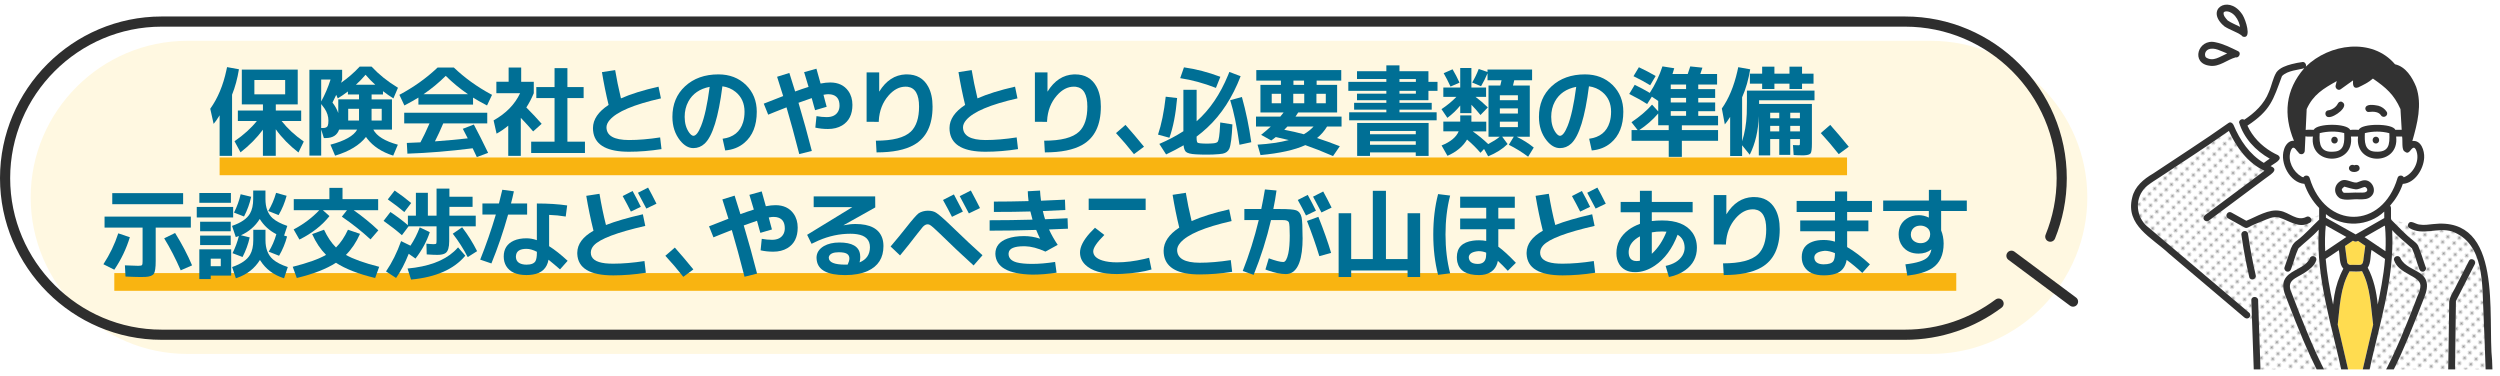 <?xml version="1.0" encoding="UTF-8"?>
<svg xmlns="http://www.w3.org/2000/svg" xmlns:xlink="http://www.w3.org/1999/xlink" id="_レイヤー_2" viewBox="0 0 846 127.07">
  <defs>
    <style>.cls-1{fill:none;}.cls-2{fill:#323232;}.cls-3{fill:url(#_新規パターン_3);}.cls-4{fill:url(#_新規パターン_3-2);}.cls-5{fill:#006f95;}.cls-6{fill:#fff;}.cls-7{fill:#2e2e2e;}.cls-8{fill:#959595;}.cls-9{fill:#fff8e1;}.cls-10{clip-path:url(#clippath);}.cls-11{fill:#f9b411;}.cls-12{fill:#ffdc50;}</style>
    <clipPath id="clippath">
      <rect class="cls-1" x="721" width="125" height="125"></rect>
    </clipPath>
    <pattern id="_新規パターン_3" x="0" y="0" width="4.98" height="5.18" patternTransform="translate(-1824.03 -7481.31) rotate(-45) scale(.5)" patternUnits="userSpaceOnUse" viewBox="0 0 4.98 5.18">
      <rect class="cls-1" x="0" width="4.98" height="5.18"></rect>
      <rect class="cls-6" x="0" y="0" width="4.98" height="5.18"></rect>
      <circle class="cls-8" cx="2.49" cy="2.59" r="1.06"></circle>
    </pattern>
    <pattern id="_新規パターン_3-2" patternTransform="translate(-1823.54 -7482.75) rotate(-45) scale(.5)" xlink:href="#_新規パターン_3"></pattern>
  </defs>
  <g id="ph">
    <path class="cls-9" d="M653.37,119.77H63.36c-29.14,0-52.98-23.84-52.98-52.98h0c0-29.14,23.84-52.98,52.98-52.98h590.01c29.14,0,52.98,23.84,52.98,52.98h0c0,6.99-1.37,13.69-3.86,19.81-1.48,3.65-3.36,7.1-5.58,10.29-3.28,4.73-7.32,8.9-11.92,12.35-8.84,6.61-19.79,10.53-31.61,10.53Z"></path>
    <path class="cls-7" d="M675.29,101.36c-8.56,6.4-19.14,10.19-30.58,10.19H54.7c-14.1,0-26.91-5.76-36.2-15.06-9.3-9.3-15.06-22.11-15.06-36.2h0c0-14.1,5.76-26.91,15.06-36.21,9.3-9.3,22.11-15.06,36.2-15.06h590.01c14.1,0,26.9,5.76,36.2,15.06,9.3,9.3,15.06,22.11,15.06,36.2h0c0,6.77-1.33,13.24-3.74,19.16-.36.88.06,1.88.94,2.24.88.36,1.88-.07,2.24-.94,2.57-6.33,3.99-13.24,3.99-20.46h0c0-30.1-24.6-54.7-54.7-54.7H54.7C24.6,5.59,0,30.19,0,60.29h0c0,30.1,24.6,54.7,54.7,54.7h590.01c12.2,0,23.52-4.05,32.64-10.88.76-.57.92-1.65.35-2.4-.57-.76-1.65-.92-2.4-.35h0Z"></path>
    <path class="cls-7" d="M679.65,87.92l20.84,15.52c.76.57,1.84.41,2.4-.35.57-.76.41-1.84-.35-2.4l-20.84-15.52c-.76-.57-1.84-.41-2.4.35-.57.76-.41,1.84.35,2.4"></path>
    <rect class="cls-1" width="846" height="125"></rect>
    <g class="cls-10">
      <path class="cls-6" d="M807.08,87.63c-1.56-.96-3.04-2.05-4.57-3.05-.44,1.97-.13,4.27-1.28,6,2.04,3.85,2.95,8.14,3.38,12.45,1.09-5.09,2.05-10.21,2.47-15.4Z"></path>
      <path class="cls-12" d="M798.65,89.63c.57-.08.94-.43,1.04-1.13.24-1.78.48-3.55.72-5.33l-2.46-1.66c-.51.34-1.17.34-1.71-.06-.89.6-1.78,1.2-2.68,1.8.26,1.86.42,3.74.74,5.59.43,1.37,3.16.58,4.35.78Z"></path>
      <path class="cls-6" d="M792.5,64.35c.02.07.02.08.02.07.1.26.28.54.49.74.06,0,.31.09.26.08,1.56.09,3.38-.14,4.99-.06.82-.07,1.73.18,2.46-.28.8-.49.15-1.6-.56-1.63-1.05.22-1.96.9-3.08.79-1.24-.16-2.54-.55-3.72-.9-.04.03-.1.06-.06.03-.24.26-.82.54-.83.96,0-.03.03.17.04.2Z"></path>
      <path class="cls-6" d="M817.78,51.26c-1.31-3.69-2.09,1.82-3.99.03-1.2-.45-.65-3.86-.92-5.08h-2.01c1.21,10.02-14.16,9.96-12.89,0-.8,0-1.61.02-2.41,0,1.27,9.94-14.09,10.03-12.88,0-.83-.05-1.71.11-2.52-.08-.08,1.64-.15,3.28-.23,4.92-.02.5-.34.97-.84,1.1-.51.14-1.22-.13-1.36-.69-.58-.32-.93-1.5-1.7-1.48-.5.07-.78.87-.91,1.28-1.03,3.25.88,6.85,3.72,8.51-.04-.02.26.13.25.13.11.03.39.1.31.09.02,0,.05,0,.07,0,.45-.84,1.86-.77,2.11.24.84,3.35,2.7,6.43,5.16,8.86,8.95,9.32,21.88,2.3,24.59-8.86.25-1.01,1.67-1.07,2.11-.23,3.24-1.24,5.41-5.37,4.34-8.74ZM795.04,56.34c.35-.64,1.09-.63,1.69-.41.88-.48,2.03.28,1.74,1.29-.53,1.7-4.39,1.12-3.43-.88ZM802.4,66.45c-1.11,1.05-2.52.99-3.95,1.01-2.16-.21-4.53.56-6.56-.31-2.43-1.59-2.14-4.78.45-6.04,1.63-.72,3.49.73,5.09.67.01,0,.24-.05.24-.05.78-.23,1.49-.66,2.32-.73,2.76-.24,4.56,3.55,2.42,5.45Z"></path>
      <path class="cls-6" d="M791.97,88.64c-.17-1.32-.34-2.65-.5-3.97-1.49.97-2.92,2.03-4.44,2.96.43,5.2,1.38,10.33,2.49,15.42.43-4.22,1.43-8.39,3.48-12.13-.6-.6-.91-1.4-1.02-2.28Z"></path>
      <path class="cls-12" d="M752.64,4.05s-.04.03-.07.05c0,0,0,0,0,0,.03-.01.05-.03.07-.05Z"></path>
      <path class="cls-6" d="M787.05,76.28c-.28,2.91-.33,5.83-.19,8.74,2.39-1.61,4.78-3.22,7.17-4.83-2.32-1.3-4.65-2.61-6.97-3.91Z"></path>
      <path class="cls-6" d="M787.97,74.18c3.06,1.72,6.12,3.43,9.18,5.15,3.22-1.84,6.45-3.69,9.67-5.53v-2.21c-5.33,5.07-14.01,5.5-19.75.87v1.22c.3.17.6.33.89.5Z"></path>
      <path class="cls-12" d="M813.28,60.02s0,0,0,0c0,0,0,0,0,0Z"></path>
      <path class="cls-6" d="M757.58,7.52c-.03-.09-.23-.5-.06-.16-.87-2.05-2.29-3.32-3.87-3.53.22.05.24.05.19.05-.28-.05-.62-.07-.88.03-1.34.51.24,2.31.82,2.95,1.31.91,2.84,1.47,4.25,2.19-.12-.52-.26-1.04-.45-1.54Z"></path>
      <path class="cls-12" d="M793.32,63.16c-.06,0-.08.03,0,0h0Z"></path>
      <path class="cls-6" d="M807.1,76.6c-.06-.07-.11-.15-.15-.23-2.26,1.29-4.52,2.59-6.78,3.88,2.36,1.59,4.72,3.18,7.09,4.78.13-2.81.1-5.62-.15-8.42Z"></path>
      <path class="cls-6" d="M786.56,44.74c-.52.09-1.06.2-1.57.32-.28,3.85.29,6.71,4.87,6.26,3.64-.17,3.52-3.52,3.42-6.28-2.11-.59-4.54-.61-6.72-.3ZM790,48.56c-1.47,0-1.47-2.29,0-2.29s1.47,2.29,0,2.29Z"></path>
      <path class="cls-6" d="M812.33,36.92c-2.22-5.02-4.96-7.3-9.33-10.33-1.45,1.31-3.25,2.16-5,3-1.81.6-1.79-1.1-1.72-2.39-1.4,1.01-2.81,2.01-4.21,3.02-.84.6-1.93-.4-1.68-1.29.14-.49.25-.99.37-1.49-4.52,2.56-7.94,4.53-10.17,9.49-.11,2.35-.22,4.7-.33,7.05.89-.13,1.82-.02,2.72-.05,1.12-2.23,11.3-2.29,12.34.06.96-.15,1.96-.02,2.93-.06.8-2.23,11.49-2.23,12.31,0h2.18c-.14-2.33-.27-4.67-.41-7ZM793.26,35.82c-.86,2.09-3.01,3.53-5.22,3.78-1.39.04-1.54-2.15-.14-2.27-.02,0-.04,0-.05,0,.81-.1,1.56-.48,2.21-.97-.07.06-.27.16-.02.01.23-.19.45-.4.65-.63.07-.08.25-.35.04-.04.11-.15.22-.31.3-.48.05-.09.17-.39.02-.02.44-1.44,2.59-.83,2.2.61ZM807.26,39.4c-1.92.87-1.05-2.21-5.7-1.51-1.48.02-1.5-2.28,0-2.29,1.08-.13,2.22-.12,3.28.17,1.37.35,4.15,2.2,2.43,3.62Z"></path>
      <path class="cls-12" d="M805.59,38.84c.04.05.11.12.02.03,0,0-.02-.02-.02-.03Z"></path>
      <path class="cls-6" d="M808.55,45.07c-2.69-.72-5.59-.7-8.29-.02-.11,2.78-.19,6.05,3.42,6.27,4.76.34,5.05-2.33,4.86-6.24ZM804,48.56c-1.47,0-1.47-2.29,0-2.29s1.47,2.29,0,2.29Z"></path>
      <path class="cls-12" d="M756.59,19.4c.22.01.11-.01,0,0h0Z"></path>
      <path class="cls-6" d="M746.39,19.33c-.13-.18.26.23.11.11,2.41,1.54,4.56-.21,7.16-1.35-1.97-.7-4.26-2.23-6.35-1.37-.95.44-1.47,1.58-.92,2.61Z"></path>
      <path class="cls-12" d="M752.74,3.99s-.05.02-.09.06c.03-.02.06-.04.09-.06Z"></path>
      <path class="cls-12" d="M752.55,4.12s-.01,0-.02.01c0,0,.01,0,.02-.01Z"></path>
      <path class="cls-12" d="M752.44,4.34s0,0,0,0c.01-.02.02-.03.03-.05,0,.02-.02.03-.03.05Z"></path>
      <path class="cls-12" d="M752.81,3.95s0,0-.01,0c.05-.02.1-.03.15-.05,0,0-.08,0-.14.04Z"></path>
      <path class="cls-12" d="M752.72,3.98s.05,0,.08-.03c-.03,0-.05.02-.08.03Z"></path>
      <path class="cls-12" d="M752.54,4.15s-.06.08-.07.14c.02-.05.06-.09.07-.14Z"></path>
      <path class="cls-12" d="M803.06,109.94c-.82-6.16-.83-12.51-3.76-18.14-1.38.21-2.84.1-4.23.06-3.15,5.5-3.27,11.92-4,18.04,1.32,5.72,2.65,11.44,3.98,17.16h4.02c1.32-5.71,2.64-11.42,3.99-17.12Z"></path>
      <path class="cls-3" d="M840.44,106.45c-.27-10.92-.23-29.54-15.58-28.5-3.16.4-6.55.93-9.46-.74-.53-.28-.65-.77-.52-1.21l-5.74-1.99c.05.12.09.26.1.39,2.43,2.36,4.71,4.95,7.43,7.03.62.5,1.24.99,1.63,1.7,1.05,2.4,1.71,4.97,2.62,7.43.39,1.44-1.77,2.04-2.2.61-.89-2.32-1.46-4.8-2.49-7.05-2.2-2.08-4.69-3.91-6.72-6.19.91,16.75-4.69,32.94-8.07,49.15h4.96c4.33-8.05,7.72-16.56,11.01-25.07.55-1.81,1.72-3.55,1.68-5.47-.23-3.25-7.42-3.81-8.91-8.45-.41-1.42,1.79-2.02,2.2-.61,2.11,4.22,9.82,4.18,8.96,10.16-3.38,10.06-7.52,19.96-12.32,29.44h19.44c.17-8.37.25-16.74.37-25.12.38-2.14,1.88-3.95,2.72-5.94,1.32-2.57,2.64-5.15,3.96-7.72.67-1.31,2.64-.15,1.97,1.15-2.12,4.14-4.25,8.28-6.37,12.43-.11,8.4-.23,16.8-.34,25.2h10.45c-.22-6.88-.47-13.75-.77-20.62Z"></path>
      <path class="cls-4" d="M785.95,96.81c-1.1-6.29-1.76-12.69-1.32-19.06-2.08,2.34-4.61,4.23-6.88,6.35-1.04,2.24-1.6,4.74-2.49,7.05-.2.59-.78.97-1.41.8-.57-.16-1-.82-.8-1.41.59-1.73,1.18-3.45,1.77-5.18.41-1.56,1.09-3.04,2.48-3.95,2.74-2.07,5-4.73,7.48-7.04v-1.55l-2.79,1.06c.28.49.24,1.15-.41,1.49-3.57,2.14-7.03-.75-10.37-1.76-1.99-.55-3.96.54-5.77,1.25-1.65.68-3.21,1.22-4.75,2.15.06-.05.11-.09.24-.19-.41.33-.9.45-1.39.18-1.87-1.04-3.74-2.08-5.62-3.11-.84-.46-.64-1.45-.05-1.9l-1.19-1.19c-1.78,1.33-3.56,2.66-5.34,3.99-.5.37-1.28.08-1.56-.41-.34-.58-.08-1.2.41-1.56,6.68-4.99,13.37-9.98,20.05-14.97-5.67-2.68-9.47-7.92-12.01-13.49-7.86,5.52-15.94,10.74-23.95,16.03-1.94,1.28-4.08,2.42-5.38,4.42-2.66,3.94-1.6,9.52,2.25,12.32,8.69,7.36,17.38,14.72,26.07,22.09,2.63,2.23,5.26,4.45,7.89,6.68.49.41.41,1.27-.05,1.66l1.02,1.24c-.08-2.4-.17-4.8-.25-7.19-.05-1.47,2.23-1.47,2.29,0,.3,8.49.6,16.99.9,25.48h19.95c-4.13-7.98-7.49-16.33-10.71-24.71-1.03-2.71-2.74-5.89-.68-8.55,2.1-2.68,6.47-3.13,8.01-6.34.41-1.41,2.62-.81,2.2.61-1.03,2.92-4.22,4.38-6.73,5.84-.8.42-1.45.82-1.88,1.64-1.01,2.21,1.17,5.24,1.77,7.47,3.22,8.14,6.38,16.35,10.61,24.04h5.11c-2.25-10.08-4.91-20.09-6.75-30.26ZM761.14,93.75c-1.08-4.68-1.95-9.4-2.63-14.15-.09-.61.14-1.23.8-1.41.54-.15,1.32.19,1.41.8.67,4.75,1.55,9.47,2.63,14.15.33,1.43-1.87,2.04-2.2.61Z"></path>
      <path class="cls-6" d="M757.75,41.81c-.05-.13-.06-.27-.05-.41l-1.87.9c2.18,5.17,5.43,10.02,10.26,12.85.62-.53,1.34-.95,2-1.43-4.75-2.61-8.43-6.77-10.34-11.91Z"></path>
      <path class="cls-6" d="M774.63,48.12c.57-.37,1.12-.48,1.65-.42-3.64-8.87-2.92-17.2,3.5-24.57-1.77.58-5.64.71-7.55,2.68-3.01,8.06-3.75,11.51-11.69,16.77,1.75,3.76,4.65,6.78,8.2,8.87,1.42-.2,2.72-.63,4.16-.76.31-1.03.85-1.99,1.73-2.56Z"></path>
      <path class="cls-2" d="M792.46,34.42c-.61-.18-1.21.21-1.41.8.25-.55-.21.41-.32.49.08-.13.1-.16.09-.14-.19.29-.51.58-.79.82,0,0,.01,0,.02-.01-.65.49-1.39.87-2.21.97.02,0,.04,0,.05,0-1.4.12-1.25,2.31.14,2.27,1.86.22,7.35-3.78,4.42-5.18Z"></path>
      <path class="cls-2" d="M790.02,36.39s0,0,.01-.01c-.23.13-.09.07-.01.01Z"></path>
      <path class="cls-2" d="M790,46.27c-1.47,0-1.47,2.29,0,2.29s1.47-2.29,0-2.29Z"></path>
      <path class="cls-2" d="M804.84,35.78c-1.2-.23-4.31-.85-4.42.97.03.56.51,1.22,1.14,1.14.84-.09,1.7-.15,2.53.06.64.15,1.25.48,1.61,1.04.78,1.27,2.71.14,1.97-1.15-.67-1.03-1.66-1.73-2.84-2.06ZM805.59,38.84s.02.02.02.03c.08.1.01.03-.02-.03Z"></path>
      <path class="cls-2" d="M804,46.27c-1.47,0-1.47,2.29,0,2.29s1.47-2.29,0-2.29Z"></path>
      <path class="cls-2" d="M843.34,122.13c-1.64-15.23,4-49.14-20.09-46.29-1.47.18-3.01.4-4.48.15-1.32-.04-3.25-1.92-3.9,0l3.15,1.09-3.15-1.09c-.13.44,0,.93.52,1.21,4.48,2.67,9.66-.41,14.36,1.13,11.2,4.06,10.14,18.3,10.68,28.11.3,6.87.55,13.75.77,20.62h2.31c-.06-1.65-.12-3.29-.18-4.94Z"></path>
      <path class="cls-2" d="M830.85,119.71c.08-5.95.16-11.9.24-17.85,2.12-4.14,4.25-8.28,6.37-12.43.67-1.31-1.3-2.47-1.97-1.15-1.32,2.57-2.64,5.15-3.96,7.72-.85,1.99-2.34,3.8-2.72,5.94-.12,8.37-.2,16.75-.37,25.12h2.32c.03-2.45.07-4.9.1-7.36Z"></path>
      <path class="cls-2" d="M815.58,112.68c1.29-3.08,2.52-6.19,3.72-9.3,1.39-3.62,3.81-8-.24-10.86-2.26-1.51-5.42-2.47-6.7-5.05-.41-1.41-2.62-.81-2.2.61,1.52,4.66,8.67,5.19,8.91,8.45.04,1.93-1.13,3.66-1.67,5.47-3.29,8.51-6.69,17.02-11.01,25.07h2.61c2.5-4.64,4.57-9.55,6.59-14.39Z"></path>
      <path class="cls-2" d="M820.91,90.55c-.91-2.46-1.58-5.03-2.62-7.43-.39-.7-1.01-1.2-1.63-1.7-2.72-2.08-5-4.67-7.43-7.03,0-.13-.04-.26-.1-.39l-.38-.13.38.13s0-.03-.02-.05v-3.59c0-.28-.12-.55-.3-.76,1.89-2.14,3.4-4.66,4.3-7.37,4.12-.27,7.03-5.02,7.23-8.85.15-2.37-1.04-6.08-4-5.66,1.67-5.84,3.37-12.34,1.3-18.29-1.32-3.25-3.53-6.87-7.17-7.68-7.75-9.14-22.27-6.98-30.19.81.31-.66-.27-1.66-1.06-1.58-1.25.16-2.5.4-3.72.72-1.82.49-3.98,1.18-5.15,2.76-1.24,2.02-1.6,4.52-2.57,6.68-1.56,4.03-4.78,7.07-8.34,9.39-.65-.5-1.68.03-1.75.85l.92-.44-.92.44c1.57,5.34,5.63,9.63,10.39,12.31-.66.49-1.38.9-2,1.43-4.83-2.84-8.08-7.68-10.26-12.85l-1.75.84,1.75-.84c-.26-.6-1.01-1.15-1.67-.67-8.37,5.94-17.05,11.45-25.58,17.16-3.18,1.84-6.21,4.37-7.04,8.11-2.36,9.42,6.66,13.52,12.44,18.94,8.47,7.17,16.92,14.36,25.4,21.52.46.46,1.2.64,1.72.17l-1.24-1.51,1.24,1.51c.46-.38.54-1.25.05-1.66-2.63-2.23-5.26-4.45-7.89-6.68-8.69-7.36-17.38-14.72-26.07-22.09-3.85-2.8-4.91-8.38-2.25-12.32,1.3-2,3.44-3.13,5.38-4.42,8.01-5.29,16.09-10.51,23.95-16.03,2.53,5.57,6.34,10.81,12.01,13.49-6.68,4.99-13.37,9.98-20.05,14.97-.49.37-.75.99-.41,1.56.28.49,1.07.78,1.56.41,1.78-1.33,3.56-2.66,5.34-3.99l-.33-.33.33.33c4.57-3.41,9.14-6.83,13.72-10.24,1.25-1.06,5.26-3.02,1.95-4.27.95-.85,4.46-2.25,2.5-3.72-.74-.34-1.45-.71-2.15-1.12-.44.06-.89.11-1.37.11.47,0,.92-.05,1.37-.11-3.55-2.09-6.46-5.11-8.2-8.87,7.93-5.25,8.69-8.72,11.69-16.77,1.91-1.97,5.78-2.1,7.55-2.68-6.41,7.36-7.14,15.73-3.5,24.57-1.66-.2-2.97,1.46-3.37,2.99.28-.03.57-.04.87-.04-.3,0-.59.02-.87.04-1.49,4.48,2.01,11.22,6.9,11.58,1,2.98,2.74,5.85,5,8.17v2.39l.98-.37-.98.37v1.55c-2.48,2.31-4.73,4.97-7.48,7.04-1.39.91-2.08,2.39-2.48,3.95-.59,1.73-1.18,3.45-1.77,5.18-.2.58.23,1.25.8,1.41.63.17,1.21-.21,1.41-.8.9-2.31,1.45-4.81,2.49-7.05,2.27-2.12,4.8-4.01,6.88-6.35-.95,16.8,4.65,33.06,8.06,49.32h2.35c-1.33-5.72-2.66-11.44-3.98-17.16.72-6.12.85-12.54,4-18.04,1.39.03,2.85.15,4.23-.06,2.94,5.63,2.94,11.98,3.76,18.14-1.35,5.71-2.67,11.41-3.99,17.12h2.35c3.38-16.21,8.98-32.4,8.07-49.15,2.03,2.28,4.52,4.11,6.72,6.19,1.03,2.25,1.6,4.73,2.49,7.05.2.58.78.97,1.41.8.57-.16,1-.82.8-1.41ZM813.28,60.02s0,0,0,0c0,0,0,0,0,0ZM780.51,38.43c.02-.5.05-1,.07-1.5,2.23-4.96,5.66-6.93,10.17-9.49-.12.5-.24,1-.37,1.49-.25.9.84,1.89,1.68,1.29,1.4-1.01,2.81-2.01,4.21-3.02-.07,1.29-.08,2.99,1.72,2.39,1.75-.84,3.55-1.69,5-3,4.37,3.03,7.11,5.32,9.33,10.33.14,2.33.27,4.67.41,7h-2.18c-.8-2.22-11.49-2.24-12.31,0-.97.04-1.97-.09-2.93.06-1.02-2.34-11.21-2.3-12.34-.06-.9.04-1.83-.08-2.72.05.09-1.85.17-3.7.26-5.55ZM800.26,45.05c2.7-.68,5.6-.7,8.29.02.18,3.92-.1,6.59-4.86,6.24-3.61-.21-3.53-3.48-3.42-6.27ZM784.99,45.05c2.67-.65,5.65-.74,8.29-.02.1,2.77.21,6.11-3.42,6.28-4.58.45-5.15-2.41-4.87-6.26ZM781.58,60.23c-.25-1.01-1.66-1.07-2.11-.24-.02,0-.05,0-.07,0,.08,0-.2-.06-.31-.09.01,0-.29-.16-.25-.13-2.84-1.65-4.75-5.26-3.72-8.51.13-.41.41-1.21.91-1.28.76-.02,1.12,1.16,1.7,1.48.14.56.84.83,1.36.69.5-.14.82-.6.84-1.1.08-1.64.15-3.28.23-4.92.81.19,1.69.03,2.52.08-1.2,10.03,14.16,9.92,12.88,0,.8.02,1.61,0,2.41,0-1.27,9.97,14.1,10.01,12.89,0h2.01c.27,1.21-.27,4.65.92,5.08,1.58,1.33,1.92-1.26,3.08-1.31.49.07.78.88.91,1.28,1.07,3.37-1.1,7.5-4.34,8.74-.44-.85-1.86-.78-2.11.23-5.16,17.57-24.53,17.48-29.74,0ZM806.83,71.59v2.21c-3.22,1.84-6.45,3.69-9.67,5.53-3.36-1.88-6.72-3.77-10.07-5.65v-1.22c5.74,4.63,14.42,4.2,19.75-.87ZM787.05,76.28c2.32,1.3,4.65,2.61,6.97,3.91-2.39,1.61-4.78,3.22-7.17,4.83-.14-2.92-.09-5.84.19-8.74ZM789.95,99.9c-.18,1.05-.32,2.1-.44,3.15-1.11-5.09-2.05-10.23-2.49-15.42,1.51-.93,2.95-1.98,4.44-2.96.44,2.05.04,4.61,1.53,6.25-1.51,2.81-2.5,5.83-3.04,8.97ZM799.94,86.65c-.19.85-.07,2.24-.71,2.74-.23.16-.3.2-.58.23-1.08-.01-2.31-.01-3.38,0-.45-.04-.81-.35-.97-.78-.31-1.85-.48-3.73-.74-5.59.89-.6,1.78-1.2,2.68-1.8.55.4,1.2.4,1.71.06l2.46,1.66c-.16,1.16-.31,2.32-.47,3.48ZM805.92,96.42c-.39,2.21-.83,4.41-1.3,6.61-.43-4.31-1.34-8.6-3.38-12.45,1.15-1.73.83-4.03,1.28-6,1.53,1,3.02,2.09,4.57,3.05-.24,2.95-.65,5.88-1.17,8.8ZM807.25,85.02c-2.36-1.59-4.72-3.18-7.09-4.78,2.26-1.29,4.52-2.59,6.78-3.88.04.08.09.16.15.23.25,2.8.29,5.62.15,8.42Z"></path>
      <path class="cls-2" d="M795.04,57.49c.84,1.34,4.21.74,3.31-1.15-.35-.64-1.09-.62-1.69-.41-1.01-.57-2.23.53-1.62,1.57Z"></path>
      <path class="cls-2" d="M760.75,77s-.05.04,0,0h0Z"></path>
      <path class="cls-2" d="M782.01,73.89l-1.44.55,1.44-.55c-.28-.5-.9-.83-1.56-.49-3.16,1.62-5.83-1.57-8.85-2.04-3.78-.78-7.99,1.97-11.45,3.35-1.68-.93-3.35-1.86-5.03-2.79-.45-.25-.89-.17-1.2.07l3.39,3.39-3.39-3.39c-.59.45-.79,1.44.05,1.9,1.87,1.04,3.74,2.08,5.62,3.11.48.27.98.15,1.39-.18-.11.09-.18.14-.21.17,1.54-.9,3.07-1.45,4.72-2.12,1.81-.72,3.78-1.8,5.77-1.25,3.33,1.01,6.8,3.9,10.37,1.76.64-.34.68-1,.41-1.49Z"></path>
      <path class="cls-2" d="M764.75,118.85l-.61-17.26c-.05-1.47-2.34-1.47-2.29,0,.08,2.4.17,4.8.25,7.19l2.09,2.55-2.09-2.55c.21,6.1.43,12.19.64,18.29h2.29c-.1-2.74-.19-5.48-.29-8.22Z"></path>
      <path class="cls-2" d="M780.6,112.07c-1.76-4.23-3.44-8.51-5.05-12.8-2.1-4.49,1.31-4.99,4.34-6.99,1.55-1.02,3.38-2.33,3.93-4.2.41-1.42-1.79-2.02-2.2-.61-1.54,3.22-5.91,3.66-8.01,6.34-2.06,2.67-.35,5.84.68,8.55,3.22,8.38,6.58,16.73,10.71,24.71h2.59c-2.7-4.81-4.88-9.93-6.99-15Z"></path>
      <path class="cls-2" d="M791.88,67.15c2.04.87,4.41.09,6.56.31,1.43-.02,2.84.05,3.95-1.01,2.14-1.9.33-5.69-2.42-5.45-.83.06-1.54.5-2.32.73,0,0-.23.04-.24.05-1.6.06-3.46-1.39-5.09-.67-2.58,1.26-2.88,4.45-.45,6.04ZM793.32,63.16c-.08.03-.06,0,0,0h0ZM792.54,63.9c.17-.26.55-.51.76-.71-.04.04.02,0,.06-.03,1.18.35,2.48.74,3.72.9,1.11.11,2.03-.57,3.08-.79.71.02,1.36,1.14.56,1.63-.73.45-1.64.2-2.46.28-1.61-.09-3.43.15-4.99.06.05,0-.2-.07-.26-.08-.21-.2-.38-.47-.49-.74,0,.02-.05-.29-.05-.27,0-.1,0-.14.08-.25Z"></path>
      <path class="cls-2" d="M754.6,4.1c-.08-.03-.13-.04,0,0h0Z"></path>
      <path class="cls-2" d="M752.96,3.91c-.06.02-.12.03-.17.06.13-.03.18-.05.17-.06Z"></path>
      <path class="cls-2" d="M752.47,4.29s0,0,0,.01c.04-.07.07-.12.07-.14-.02.04-.05.08-.07.12Z"></path>
      <path class="cls-2" d="M752.74,3.99s-.1.05-.13.09c.1-.06.14-.09.13-.09Z"></path>
      <path class="cls-2" d="M758.6,12.07c.37.5,1.19.59,1.63.12,1.17-1.26-.67-6.58-1.78-7.78-4.61-6.23-12.43-1.08-5.7,4.52,1.8,1.18,3.95,1.78,5.73,3,.03.05.07.09.11.14ZM752.55,4.12s-.01,0-.02.01c0,0,.01,0,.02-.01ZM753.81,6.88c-.62-.7-1.48-1.57-1.34-2.58,0,.01-.02.03-.02.04,0,0,0,0,0,0,.04-.06.05-.15.1-.19,0,0,0,0,0,.01.01-.03.04-.06.07-.08,0,0-.02.01-.03.02,0,0,0,0,0,0,.04-.03.14-.11.16-.1.02,0,.03-.02.05-.03-.02,0-.04.01-.06.02.06-.01.21-.09.23-.07.18-.07.38-.07.58-.07.15,0,.59.1.12,0,.37.06.73.15,1.07.3-.05-.01-.09-.03-.12-.03,1.41.58,2.34,1.91,2.92,3.27-.17-.34.02.07.06.16.19.5.33,1.01.45,1.54-1.4-.72-2.91-1.28-4.22-2.17Z"></path>
      <path class="cls-2" d="M747.83,22.26c3.22.44,5.76-2.03,8.71-2.85,1.13.3,1.99-1.53.86-2.08-2.46-1.19-4.99-2.5-7.69-3.03-5.94-1.38-8.54,7.22-1.88,7.95ZM756.59,19.4c.11-.01.22.01,0,0h0ZM747.32,16.72c2.09-.86,4.38.67,6.35,1.37-2.6,1.14-4.75,2.89-7.16,1.35.15.12-.24-.29-.11-.11-.55-1.03-.03-2.17.92-2.61Z"></path>
      <path class="cls-2" d="M763.34,93.15c-1.08-4.68-1.95-9.4-2.63-14.15-.4-1.43-2.54-.87-2.2.61.67,4.75,1.55,9.47,2.63,14.15.33,1.43,2.54.83,2.2-.61Z"></path>
    </g>
    <rect class="cls-11" x="74.32" y="53.29" width="550.72" height="6"></rect>
    <rect class="cls-11" x="38.68" y="92.41" width="623.32" height="6"></rect>
    <path class="cls-5" d="M78.53,32.03v20.72h-4.21v-13.73c-.83,1.36-1.5,2.33-2.03,2.9l-1.14-5.12c2.55-3.56,4.37-7.91,5.46-13.03.09-.35.16-.7.23-1.06l4.02.73c-.52,3.19-1.3,6.05-2.32,8.58ZM86.93,40.94h-6.44v-3.53h8.49v-2.08h-7.15v-11.78h18.92v11.78h-7.42v2.08h8.59v3.53h-6.63c1.96,2.51,4.46,4.83,7.51,6.96l-1.8,3.7c-3.05-2.35-5.61-4.97-7.68-7.85v8.98h-4.35v-8.84c-2.05,2.77-4.57,5.32-7.58,7.66l-2.03-3.76c3.16-2.18,5.67-4.46,7.55-6.83ZM86.08,31.93h10.42v-4.85h-10.42v4.85Z"></path>
    <path class="cls-5" d="M113.39,52.66l-1.57-3.7c4.88-1.3,7.89-3,9.05-5.11h-6.11c-.65,1.87-2.13,2.83-4.44,2.87h-.72l-.91-2.9v8.84h-3.99v-29.04h11.08v3.3c-.11.35-.23.72-.36,1.09,2.31-1.61,4.41-3.43,6.31-5.48h3.99c2.48,2.66,5.38,4.99,8.69,7,.09.07.17.12.26.17l-1.54,3.6c-1.18-.73-2.35-1.54-3.53-2.44v1.12h-3.85v1.65h6.89v10.23h-6.31c1.15,2.2,3.92,3.91,8.3,5.11l-1.57,3.7c-3.83-1.21-6.76-3.12-8.79-5.74-.15-.2-.29-.4-.42-.59-2.16,2.77-5.64,4.88-10.45,6.34ZM111.86,26.92h-3.17v7.42c1.26-2.29,2.32-4.76,3.17-7.42ZM108.69,35.2v8.12h.59c.87,0,1.42-.25,1.63-.76.15-.37.23-.95.23-1.72,0-1.45-.44-2.83-1.31-4.12-.31-.46-.69-.97-1.14-1.52ZM121.49,33.62v-1.65h-3.76v-1.02c-1.15.88-2.3,1.66-3.43,2.34l-.52-1.19c-.31.68-.73,1.55-1.27,2.61.92,1.19,1.57,2.38,1.96,3.56v-4.65h7.02ZM117.83,40.78h3.66v-3.96h-3.66v3.96ZM120.45,28.67h6.53c-1.11-.99-2.2-2.11-3.27-3.37-1.09,1.28-2.18,2.4-3.27,3.37ZM125.74,40.78h3.43v-3.96h-3.43v3.96Z"></path>
    <path class="cls-5" d="M160.08,33.02v2.38h-18.49v-2.38c-1.13.7-2.71,1.6-4.74,2.67l-1.7-3.6c4.77-2.55,8.96-5.52,12.58-8.91.13-.11.25-.22.36-.33h5.49c3.62,3.45,7.75,6.45,12.41,8.98.2.09.37.18.52.26l-1.7,3.6c-2.07-1.08-3.65-1.97-4.74-2.67ZM160.34,42.13c1.57,2.95,3.18,6.15,4.84,9.6l-3.82,1.42c-.57-1.23-1.04-2.22-1.41-2.97-7.84.99-15.2,1.59-22.08,1.82l-.2-3.63,4.61-.2c.94-1.72,1.96-3.85,3.07-6.4h-8.56v-3.63h28.1v3.63h-14.9c-.89,2.13-1.83,4.16-2.81,6.07,3.99-.29,7.69-.63,11.11-1.02-.41-.86-.97-1.94-1.67-3.23l3.72-1.45ZM158.35,31.87c-2.72-1.87-5.23-3.94-7.51-6.2-2.31,2.29-4.81,4.36-7.51,6.2h15.03Z"></path>
    <path class="cls-5" d="M176.38,27.68h4.25v3.86c-.78,1.85-1.62,3.45-2.52,4.82,2.09,2.11,3.82,3.96,5.19,5.54l-2.88,2.57c-1.18-1.39-2.57-2.91-4.18-4.59v12.87h-4.25v-10.23c-1.39,1.14-2.71,2.05-3.95,2.71l-1.01-4.49c4.2-2.35,7.2-5.42,8.98-9.21h-8.04v-3.86h4.15v-4.82h4.25v4.82ZM192,47.94h5.95v3.83h-18.2v-3.83h7.91v-14.75h-6.17v-3.73h6.17v-6.4h4.35v6.4h5.49v3.73h-5.49v14.75Z"></path>
    <path class="cls-5" d="M203.69,24.41l4.48-.69c.46,2.82,1.11,6.01,1.96,9.57,3.31-1.47,7.55-2.79,12.71-3.96l.82,3.96c-9.15,2.07-14.93,4.51-17.35,7.33-.72.84-1.08,1.66-1.08,2.48.04,2.84,2.58,4.27,7.61,4.29,3.18,0,6.7-.3,10.55-.89l.46,3.96c-3.79.59-7.46.89-11.01.89-7.17,0-11.17-2.1-12.02-6.3-.11-.55-.16-1.12-.16-1.72.02-2.93,1.79-5.53,5.29-7.82-.89-3.65-1.64-7.35-2.25-11.09Z"></path>
    <path class="cls-5" d="M244.53,46.95c3.64-.48,5.95-2.34,6.93-5.58.33-1.08.49-2.27.49-3.56,0-2.82-1-5.05-3.01-6.7-1.26-1.03-2.76-1.67-4.48-1.91-1.33,10.43-3.33,16.9-6.01,19.4-1.09,1.01-2.36,1.52-3.82,1.52-1.61,0-3.1-.86-4.48-2.57-1.74-2.18-2.61-4.84-2.61-7.99,0-4.27,1.43-7.72,4.28-10.36,2.9-2.68,6.66-4.03,11.3-4.03,3.77,0,6.88,1.2,9.34,3.6,2.42,2.4,3.63,5.41,3.63,9.04,0,4.64-1.4,8.15-4.21,10.53-1.76,1.5-3.92,2.35-6.47,2.57l-.88-3.96ZM240.15,29.39c-3.38.66-5.78,2.32-7.22,4.98-.83,1.54-1.24,3.27-1.24,5.18,0,2.13.51,3.92,1.54,5.35.5.68.97,1.03,1.4,1.06.85,0,1.72-1.11,2.61-3.33,1.18-2.95,2.14-7.36,2.91-13.23Z"></path>
    <path class="cls-5" d="M272.13,24.41l4.15-1.16c.59,2.05,1.06,3.72,1.4,5.02,1.2-.24,2.29-.36,3.27-.36,2.7,0,4.74.96,6.11,2.87.94,1.32,1.4,2.89,1.4,4.72,0,3.23-1.17,5.56-3.5,6.96-1.33.79-2.92,1.19-4.77,1.19-1.5,0-2.93-.15-4.28-.46l.39-3.89c1.22.22,2.37.33,3.46.33,1.92,0,3.22-.67,3.92-2.01.28-.57.42-1.2.42-1.88,0-2.2-.96-3.46-2.88-3.79-.31-.04-.62-.07-.95-.07-.44,0-.97.07-1.6.2.13.48.32,1.2.56,2.15.24.86.41,1.5.52,1.91l-3.92,1.15c-.09-.29-.22-.74-.39-1.35-.33-1.21-.58-2.12-.75-2.74-1.31.44-2.8.97-4.48,1.58,1.63,5.48,3.14,10.91,4.51,16.3l-4.25,1.06c-1.55-6.05-2.98-11.32-4.31-15.81-.78.31-2.07.81-3.85,1.52-1.02.42-1.81.74-2.35.96l-1.5-3.73c2.46-.99,4.65-1.85,6.57-2.57-.02-.07-.71-2.24-2.06-6.53l4.15-1.29c.24.7.89,2.79,1.96,6.27,1.48-.55,2.99-1.07,4.54-1.55-.33-1.1-.83-2.76-1.5-4.98Z"></path>
    <path class="cls-5" d="M293.27,24.51h4.25v6.47h.03c2.29-3.72,5.26-5.65,8.92-5.81h.39c3.33,0,5.75,1.39,7.25,4.16.98,1.8,1.47,4.05,1.47,6.73,0,6.25-2.08,10.56-6.24,12.94-3.01,1.72-7.24,2.57-12.71,2.57l-.23-3.96c5.73,0,9.67-1.02,11.83-3.07,1.85-1.78,2.78-4.61,2.78-8.48,0-4.11-1.3-6.35-3.89-6.7-.22-.02-.45-.03-.69-.03-2.07,0-3.98.99-5.72,2.97-2.03,2.31-3.14,5.17-3.33,8.58v.36l-4.12-.03v-16.7Z"></path>
    <path class="cls-5" d="M324.34,24.41l4.48-.69c.46,2.82,1.11,6.01,1.96,9.57,3.31-1.47,7.55-2.79,12.71-3.96l.82,3.96c-9.15,2.07-14.93,4.51-17.35,7.33-.72.84-1.08,1.66-1.08,2.48.04,2.84,2.58,4.27,7.61,4.29,3.18,0,6.7-.3,10.55-.89l.46,3.96c-3.79.59-7.46.89-11.01.89-7.17,0-11.17-2.1-12.02-6.3-.11-.55-.16-1.12-.16-1.72.02-2.93,1.79-5.53,5.29-7.82-.89-3.65-1.64-7.35-2.25-11.09Z"></path>
    <path class="cls-5" d="M350.22,24.51h4.25v6.47h.03c2.29-3.72,5.26-5.65,8.92-5.81h.39c3.33,0,5.75,1.39,7.25,4.16.98,1.8,1.47,4.05,1.47,6.73,0,6.25-2.08,10.56-6.24,12.94-3.01,1.72-7.24,2.57-12.71,2.57l-.23-3.96c5.73,0,9.67-1.02,11.83-3.07,1.85-1.78,2.78-4.61,2.78-8.48,0-4.11-1.3-6.35-3.89-6.7-.22-.02-.45-.03-.69-.03-2.07,0-3.98.99-5.72,2.97-2.03,2.31-3.14,5.17-3.33,8.58v.36l-4.12-.03v-16.7Z"></path>
    <path class="cls-5" d="M377.66,45.03l3.2-2.77c2,2.24,4.09,4.71,6.27,7.39l-3.4,2.51c-1.92-2.44-3.94-4.82-6.08-7.13Z"></path>
    <path class="cls-5" d="M391.87,45.56c1.15-3.39,2.03-7.67,2.61-12.84l3.86.46c-.46,5.39-1.33,9.87-2.61,13.43l-3.86-1.06ZM400.46,44.41v-14.03h4.48v10.66c4.42-3.89,7.97-9.11,10.65-15.64.15-.35.29-.7.42-1.06l3.82,1.45c-2.77,7.17-6.51,12.96-11.24,17.36-1.15,1.08-2.37,2.1-3.66,3.07v.4c0,.95.12,1.51.36,1.68.17.09.47.15.88.2.67.07,1.42.1,2.22.1.72,0,1.46-.03,2.22-.1.76-.07,1.26-.26,1.5-.59.35-.55.6-2.3.75-5.25.02-.37.04-.78.07-1.22l4.12.66c-.2,4.33-.55,7.07-1.05,8.22-.41.9-1.15,1.46-2.22,1.68-.35.07-.77.12-1.27.16-1.33.11-2.62.17-3.89.17-1.48,0-2.78-.03-3.89-.1-1.79-.09-2.94-.39-3.46-.89-.41-.46-.66-1.19-.75-2.18-1.81,1.06-3.78,2.09-5.91,3.1l-2.29-3.56c3.01-1.3,5.72-2.73,8.13-4.29ZM399.38,26.45l1.27-3.66c4.07.57,8.18,1.64,12.32,3.2l-1.5,3.76c-4.12-1.61-8.15-2.71-12.09-3.3ZM416.31,33.91l3.95-1.09c1.37,4.93,2.43,10.03,3.17,15.31l-3.99.86c-.91-6.34-1.96-11.36-3.14-15.08Z"></path>
    <path class="cls-5" d="M425.03,42.82v-3.37h8.23c.28-.33.65-.79,1.11-1.39h-7.84v-9.34h6.93v-1.45h-8.33v-3.56h28.75v3.56h-8.33v1.45h6.93v9.34h-13.17c-.39.62-.7,1.08-.91,1.39h15.58v3.37h-4.9c-.94,1.54-2.07,2.84-3.4,3.89,2.33.75,4.9,1.67,7.71,2.77l-2.29,3.33c-3.46-1.5-6.59-2.73-9.38-3.7-3.64,1.65-8.69,2.77-15.16,3.37l-1.01-3.53c4.01-.24,7.54-.76,10.59-1.55-1.13-.29-2.6-.63-4.41-1.02-.2.18-.51.42-.95.73-.26.2-.46.34-.59.43l-3.43-1.91c1.2-.95,2.29-1.88,3.27-2.8h-5ZM433.52,34.94v-3.2h-3.17v3.2h3.17ZM441.23,45.43c1.31-.77,2.4-1.64,3.27-2.61h-8.85c-.24.26-.59.63-1.05,1.09,2.33.44,4.54.95,6.63,1.52ZM441.36,34.94v-3.2h-3.72v3.2h3.72ZM437.7,27.28v1.45h3.59v-1.45h-3.59ZM445.48,34.94h3.17v-3.2h-3.17v3.2Z"></path>
    <path class="cls-5" d="M473.58,38h12.58v2.71h-29.6v-2.71h12.58v-.89h-10.91v-2.31h10.91v-.89h-9.93v-2.21h9.93v-.96h-12.87v-3.04h12.87v-.96h-9.93v-2.64h9.93v-1.98h4.44v1.98h9.8v3.6h3.07v3.04h-3.07v3.17h-9.8v.89h10.91v2.31h-10.91v.89ZM463.61,51.57v1.19h-4.35v-11.15h24.18v11.15h-4.35v-1.19h-15.49ZM479.1,45.43v-1.12h-15.49v1.12h15.49ZM463.61,48.99h15.49v-1.19h-15.49v1.19ZM473.58,26.75v.96h5.55v-.96h-5.55ZM473.58,30.74v.96h5.55v-.96h-5.55Z"></path>
    <path class="cls-5" d="M497.92,23.02v6.6h4.97v3.17h-3.56c1.39,1.03,2.78,2.22,4.15,3.56l-2.48,2.57c-1.05-1.3-2.07-2.45-3.07-3.47v2.84h-3.79v-2.57c-1.31,1.61-2.76,2.99-4.35,4.16l-1.99-2.94c1.98-1.32,3.66-2.71,5.03-4.16h-4.41v-3.17h5.72v-6.6h3.79ZM494.13,39.06h3.79v2.11h5.03v3.3h-4.57c1.85,1.28,3.59,2.71,5.23,4.29,1.63-.86,2.93-1.68,3.89-2.48h-3.79v-17.33h3.99c.15-.55.29-1.14.42-1.78h-4.74v-2.38c-.63,1.52-1.36,2.98-2.19,4.39l-3.01-1.25c.87-1.45,1.61-2.98,2.22-4.59l2.97,1.02v-.83h15.09v3.63h-6.04c-.13.66-.27,1.25-.42,1.78h5.68v17.33h-4.44c2.22,1.1,4.15,2.32,5.78,3.66l-1.9,3.1c-2.03-1.52-4.2-2.86-6.53-4.03l1.67-2.74h-3.92l1.83,2.48c-1.7,1.67-3.89,3.06-6.57,4.16l-1.4-2.48-1.21,1.29c-1.35-1.58-2.86-3.08-4.54-4.49-1.39,2.35-3.61,4.19-6.63,5.51l-1.99-3.5c3.05-1.23,4.98-2.83,5.78-4.78h-5.19v-3.3h5.72v-2.11ZM488.54,24.77l3.01-1.32c.87,1.47,1.65,2.98,2.35,4.52l-3.04,1.32c-.81-1.74-1.58-3.24-2.32-4.52ZM513.66,33.91v-1.68h-6.11v1.68h6.11ZM507.55,38.43h6.11v-1.75h-6.11v1.75ZM507.55,43.02h6.11v-1.85h-6.11v1.85Z"></path>
    <path class="cls-5" d="M537.77,46.95c3.64-.48,5.95-2.34,6.93-5.58.33-1.08.49-2.27.49-3.56,0-2.82-1-5.05-3.01-6.7-1.26-1.03-2.76-1.67-4.48-1.91-1.33,10.43-3.33,16.9-6.01,19.4-1.09,1.01-2.36,1.52-3.82,1.52-1.61,0-3.1-.86-4.48-2.57-1.74-2.18-2.61-4.84-2.61-7.99,0-4.27,1.43-7.72,4.28-10.36,2.9-2.68,6.66-4.03,11.3-4.03,3.77,0,6.88,1.2,9.34,3.6,2.42,2.4,3.63,5.41,3.63,9.04,0,4.64-1.4,8.15-4.21,10.53-1.76,1.5-3.92,2.35-6.47,2.57l-.88-3.96ZM533.39,29.39c-3.38.66-5.78,2.32-7.22,4.98-.83,1.54-1.24,3.27-1.24,5.18,0,2.13.51,3.92,1.54,5.35.5.68.97,1.03,1.4,1.06.85,0,1.72-1.11,2.61-3.33,1.18-2.95,2.14-7.36,2.91-13.23Z"></path>
    <path class="cls-5" d="M557.37,35.2c-1.81-1.17-3.82-2.3-6.04-3.4l1.86-3.1c1.79.86,3.48,1.77,5.1,2.74,1.83-2.84,3.26-5.83,4.28-8.98l3.99.63c-.15.59-.35,1.24-.59,1.95h5.16c.15-.42.44-1.28.85-2.57l4.12.43c-.24.79-.48,1.51-.72,2.15h5.68v3.56h-6.37v1.55h5.72v2.97h-5.72v1.55h5.72v2.94h-5.72v1.58h6.7v3.2h-12.25v1.62h12.25v3.63h-12.25v5.44h-4.44v-5.44h-12.58v-3.63h2.06l-2.09-2.67c2.81-1.89,5.13-3.87,6.96-5.94l2.09,2.28v-3.53l-2.16-1.45-1.6,2.51ZM552.77,25.79l1.83-3.04c1.96.92,3.86,1.91,5.68,2.97l-1.86,3.13c-1.63-1.01-3.52-2.03-5.65-3.07ZM554.73,44.01h9.96v-1.62h-3.56v-3.99c-1.85,2.16-3.99,4.03-6.4,5.61ZM570.57,30.15v-1.55h-5.19v1.55h5.19ZM570.57,34.67v-1.55h-5.19v1.55h5.19ZM570.57,37.61h-5.19v1.58h5.19v-1.58Z"></path>
    <path class="cls-5" d="M605.82,47.05v5.35h-3.72v-5.35h-3.07v5.54h-3.85v-13.3c-.17,4.99-1.2,9.35-3.07,13.07l-2.58-3.2v3.63h-4.05v-13.23c-.74,1.17-1.34,2.01-1.8,2.54l-1.01-5.38c2.33-3.28,4.08-7.49,5.26-12.64.11-.46.21-.91.29-1.35l4.05.73c-.59,3.52-1.5,6.68-2.74,9.47v14.88c.89-2.75,1.42-5.83,1.57-9.24.04-1.17.06-2.52.06-4.06v-3.86h22.87v3.27h-18.75v1.25h17.87v13.37c0,1.8-.14,2.91-.42,3.33-.31.42-1.07.65-2.29.69h-.82c-.83,0-1.71-.03-2.65-.1l-.23-3.37,1.96.07c.22,0,.34-.08.36-.23.02-.13.03-.35.03-.66v-1.22h-3.27ZM609.81,24.94h3.89v3.37h-3.89v1.81h-4.25v-1.81h-5.1v1.81h-4.15v-1.81h-4.15v-3.37h4.15v-2.38h4.15v2.38h5.1v-2.38h4.25v2.38ZM602.1,40.02v-1.88h-3.07v1.88h3.07ZM602.1,42.59h-3.07v1.88h3.07v-1.88ZM605.82,40.02h3.27v-1.88h-3.27v1.88ZM605.82,42.59v1.88h3.27v-1.88h-3.27Z"></path>
    <path class="cls-5" d="M616.15,45.03l3.2-2.77c2,2.24,4.09,4.71,6.27,7.39l-3.4,2.51c-1.92-2.44-3.94-4.82-6.08-7.13Z"></path>
    <path class="cls-5" d="M43.94,80.28c-1.2,3.92-2.95,7.58-5.26,10.99l-3.69-1.85c2.18-3.34,3.86-6.83,5.03-10.46l3.92,1.32ZM64.58,73.28v3.73h-11.89v11.32c0,2.24-.21,3.67-.62,4.29-.41.64-1.36,1-2.84,1.09-.46.02-1.02.03-1.7.03-1.22,0-2.91-.06-5.06-.16l-.2-3.79c2.68.11,4.18.16,4.51.16.76,0,1.2-.1,1.31-.3.11-.18.16-.59.16-1.25v-11.38h-12.87v-3.73h29.21ZM37.99,69.09v-3.73h23.98v3.73h-23.98ZM61.15,91.47c-1.74-3.98-3.6-7.59-5.59-10.82l3.69-1.81c2.31,3.72,4.23,7.37,5.75,10.96l-3.85,1.68Z"></path>
    <path class="cls-5" d="M66.58,73.58v-3.56h12.32v3.56h-12.32ZM67.46,68.63v-3.33h10.68v3.33h-10.68ZM71.31,93.25v1.19h-3.86v-10.06h10.78v8.88h-6.93ZM67.72,78.27v-3.23h10.36v3.23h-10.36ZM67.72,82.92v-3.2h10.36v3.2h-10.36ZM71.31,90.08h3.4v-2.54h-3.4v2.54ZM94.44,86.55l-3.5-1.39c1.07-1.72,1.93-3.68,2.58-5.91-2.4-1.23-4.27-2.95-5.62-5.15-1.57,2.49-3.69,4.32-6.37,5.51l2.97.73c-.5,2.27-1.31,4.48-2.42,6.63l-3.4-1.29c.91-1.78,1.63-3.72,2.16-5.81-.54.2-.89.32-1.05.36l-1.27-3.79c3.07-1.06,5.1-2.45,6.08-4.19.72-1.25,1.08-2.88,1.08-4.88v-2.9h4.15v2.9c0,2.86.81,5.02,2.42,6.47,1.15,1.01,2.81,1.88,4.97,2.61l-1.08,3.27,1.01.3c-.61,2.29-1.51,4.47-2.71,6.53ZM85.69,77.77h4.15v3.53c0,2.86.85,5.03,2.55,6.5,1.15.99,2.82,1.85,5,2.57l-1.27,3.8c-3.51-1.1-6.17-3.09-8-5.97-.06-.09-.12-.16-.16-.23-1.79,2.88-4.35,4.89-7.68,6.04-.15.07-.31.12-.46.16l-1.27-3.8c3.07-1.06,5.1-2.45,6.08-4.19.72-1.25,1.08-2.88,1.08-4.88v-3.53ZM79.19,71.93c1-1.96,1.75-4.03,2.25-6.2l3.56.86c-.5,2.31-1.31,4.53-2.42,6.67l-3.4-1.32ZM94.28,72.79l-3.5-1.39c1.11-1.8,1.99-3.85,2.65-6.14l3.56.99c-.61,2.29-1.51,4.47-2.71,6.53Z"></path>
    <path class="cls-5" d="M128.32,90.28l-1.37,3.79c-5.62-1.34-10.04-3.06-13.26-5.15-3.25,2.09-7.67,3.81-13.26,5.15l-1.37-3.79c5.07-1.28,8.83-2.62,11.27-4.03-1.85-1.85-3.42-4.19-4.7-7.03l4.02-1.48c1.15,2.46,2.5,4.47,4.05,6.01,1.57-1.56,2.92-3.56,4.05-6.01l4.08,1.39c-1.26,2.84-2.85,5.21-4.77,7.13,2.46,1.41,6.22,2.75,11.27,4.03ZM125.38,81.01c-2.88-2.66-6.11-5.23-9.7-7.69l1.73-2.18h-8.14l2.22,1.98c-2.48,3.15-5.87,5.8-10.16,7.95l-1.96-3.43c3.4-1.8,6.28-3.97,8.66-6.5h-8.62v-3.76h12.06v-3.8h4.44v3.8h12.06v3.76h-8.27c3.11,2.2,5.89,4.47,8.33,6.8l-2.65,3.07Z"></path>
    <path class="cls-5" d="M160.99,72.95v3.63h-8.98v5.05c0,2.07-.4,3.4-1.21,3.99-.59.42-1.52.63-2.81.63-.87,0-2.07-.05-3.59-.16l-.1-3.63c1.13.11,1.95.17,2.45.17s.82-.08.88-.23c.07-.18.1-.57.1-1.19v-4.62h-9.47l-2.25,3c-1.76-1.54-3.83-3.16-6.21-4.85l2.32-3c2.26,1.52,4.24,3,5.91,4.46v-3.23h2.71v-7.72h4.05v7.72h2.94v-9.14h4.35v2.74h7.84v3.43h-7.84v2.97h8.92ZM145.44,78.56c-1.02,3.12-2.64,6.1-4.84,8.94l-2.29-1.62c-1.29,3.26-2.71,5.98-4.28,8.18l-3.4-2.21c2.05-3.01,3.75-6.44,5.1-10.26l3.17,1.55c1.31-1.98,2.35-4.05,3.14-6.2l3.4,1.62ZM131.23,67.48l2.32-3c1.98,1.34,3.84,2.75,5.59,4.22l-2.32,3.07c-1.44-1.25-3.3-2.68-5.59-4.29ZM137.93,90.87c6.95-.64,12.19-2.56,15.71-5.77.48-.44.94-.9,1.37-1.39l2.45,2.81c-3.83,4.6-9.95,7.29-18.36,8.09l-1.18-3.73ZM153.22,79.09l3.17-2.18c1.96,2.57,3.65,5.27,5.06,8.08l-3.17,2.01c-1.46-2.82-3.15-5.46-5.06-7.92Z"></path>
    <path class="cls-5" d="M163.25,72.62v-3.76h5.59c.48-1.87.86-3.42,1.14-4.65l3.92.53c-.26,1.28-.59,2.65-.98,4.12h5.46v3.76h-6.44c-1.63,5.83-3.52,11.34-5.65,16.53l-3.79-1.29c2-4.99,3.77-10.08,5.29-15.25h-4.54ZM191.44,73.28c-1.83-.31-3.7-.5-5.62-.56v10.59c1.9,1.19,3.99,2.84,6.27,4.95l-2.58,2.9c-1.31-1.14-2.6-2.23-3.89-3.27-.52,2.88-2.3,4.55-5.33,5.02-.65.11-1.36.17-2.12.17-3.35,0-5.65-1.02-6.89-3.07-.54-.92-.82-1.99-.82-3.2,0-2.55,1.14-4.34,3.43-5.38,1.2-.53,2.62-.79,4.28-.79,1.13,0,2.3.21,3.5.63v-12.41c3.86,0,7.27.22,10.26.66l-.49,3.76ZM181.67,85.2c-1.29-.66-2.45-.99-3.5-.99-2.22,0-3.41.76-3.56,2.28-.02.11-.03.22-.03.33,0,1.41.76,2.28,2.29,2.61.41.09.85.13,1.31.13,1.57,0,2.58-.41,3.04-1.22.3-.59.46-1.51.46-2.74v-.4Z"></path>
    <path class="cls-5" d="M217.54,72.49l.82,3.96c-9.54,2.18-15.33,4.37-17.38,6.57-.7.77-1.05,1.6-1.05,2.48,0,2.02,1.63,3.22,4.9,3.6.81.09,1.71.13,2.71.13,3.18,0,6.7-.3,10.55-.89l.46,3.96c-3.79.59-7.46.89-11.01.89-7.93,0-11.99-2.43-12.19-7.29v-.4c.04-2.9,1.87-5.38,5.49-7.42-.98-3.96-1.8-7.9-2.45-11.81l4.48-.69c.63,3.78,1.36,7.3,2.19,10.56,3.2-1.25,7.36-2.46,12.48-3.63ZM216.86,69.98l-3.37,1.62c-.87-1.74-1.8-3.49-2.78-5.25l3.36-1.72c1.02,1.87,1.95,3.65,2.78,5.35ZM222.15,68.93l-3.43,1.65c-.98-1.91-1.93-3.7-2.84-5.35l3.43-1.75c.81,1.45,1.75,3.27,2.84,5.45Z"></path>
    <path class="cls-5" d="M225.16,86.55l3.2-2.77c2,2.24,4.09,4.71,6.27,7.39l-3.4,2.51c-1.92-2.44-3.94-4.82-6.08-7.13Z"></path>
    <path class="cls-5" d="M253.61,65.93l4.15-1.16c.59,2.05,1.06,3.72,1.4,5.02,1.2-.24,2.29-.36,3.27-.36,2.7,0,4.74.96,6.11,2.87.94,1.32,1.4,2.89,1.4,4.72,0,3.23-1.16,5.56-3.5,6.96-1.33.79-2.92,1.19-4.77,1.19-1.5,0-2.93-.15-4.28-.46l.39-3.89c1.22.22,2.37.33,3.46.33,1.92,0,3.22-.67,3.92-2.01.28-.57.42-1.2.42-1.88,0-2.2-.96-3.46-2.88-3.79-.31-.04-.62-.07-.95-.07-.44,0-.97.07-1.6.2.13.48.32,1.2.56,2.14.24.86.41,1.5.52,1.91l-3.92,1.15c-.09-.29-.22-.74-.39-1.35-.33-1.21-.58-2.12-.75-2.74-1.31.44-2.8.97-4.48,1.58,1.63,5.48,3.14,10.91,4.51,16.3l-4.25,1.06c-1.55-6.05-2.98-11.32-4.31-15.81-.78.31-2.07.81-3.85,1.52-1.02.42-1.81.74-2.35.96l-1.5-3.73c2.46-.99,4.65-1.85,6.57-2.57-.02-.07-.71-2.24-2.06-6.53l4.15-1.29c.24.7.89,2.79,1.96,6.27,1.48-.55,2.99-1.07,4.54-1.55-.33-1.1-.83-2.76-1.5-4.98Z"></path>
    <path class="cls-5" d="M290.89,88.79c2.31-.95,3.47-2.65,3.5-5.11,0-2.51-1.46-3.98-4.38-4.42-.68-.11-1.43-.16-2.25-.16-3.66,0-7.26.77-10.81,2.31-.76.33-1.54.69-2.32,1.09l-1.5-3.04,15.26-9.34v-.03h-13.04v-3.63h20.81l.03,3.73-10.72,6.01.03.03c1.46-.29,2.79-.43,3.99-.43,4.97,0,7.99,1.61,9.08,4.82.26.79.39,1.68.39,2.67,0,3.98-1.78,6.79-5.33,8.41-2.07.92-4.61,1.39-7.61,1.39-5.97,0-9.18-1.67-9.64-5.02-.04-.29-.07-.56-.07-.83,0-1.65.83-2.97,2.48-3.96,1.42-.81,3.17-1.22,5.26-1.22,4.27,0,6.6,1.33,6.99,3.99.04.31.07.63.07.96,0,.62-.08,1.21-.23,1.78ZM286.87,89.52c.37-.81.56-1.5.56-2.05,0-1.08-.64-1.74-1.93-1.98-.48-.09-1.03-.13-1.67-.13-1.79,0-2.88.45-3.27,1.35-.07.18-.1.35-.1.53.04,1.54,1.9,2.31,5.55,2.31h.42c.2-.02.34-.03.42-.03Z"></path>
    <path class="cls-5" d="M304.58,86.45l-3.2-3.04c2.13-2.51,3.89-4.64,5.26-6.4,2.07-2.64,3.48-4.26,4.25-4.85.89-.55,1.93-.84,3.1-.86,1.11,0,2.03.22,2.74.66.87.51,2.74,2.14,5.62,4.92l.03.03.03.03.03.03.03.03.03.03.03.03.07.07c3.59,3.48,6.88,6.56,9.87,9.24l-3.01,3.46c-3.79-3.43-7.56-6.98-11.3-10.66-1.94-1.89-3.15-2.94-3.63-3.13-.2-.09-.41-.13-.65-.13-.52,0-1.06.29-1.6.86-.39.46-1.03,1.27-1.93,2.41-1.94,2.55-3.87,4.97-5.78,7.26ZM325.84,71.6l-3.69,1.78c-.87-1.72-1.88-3.62-3.04-5.71l3.69-1.88c.98,1.8,1.99,3.74,3.04,5.81ZM331.63,70.41l-3.76,1.81c-.94-1.83-1.97-3.77-3.1-5.84l3.76-1.91c1.39,2.6,2.43,4.58,3.1,5.94Z"></path>
    <path class="cls-5" d="M351.88,80.77l.07-.03c-.41-.84-.85-1.82-1.31-2.94-5.66.18-10.91.26-15.75.26v-3.53c4.81,0,9.65-.07,14.51-.2-.35-1.23-.59-2.16-.72-2.77-3.51.11-7.62.16-12.35.16v-3.5c3.4,0,7.31-.05,11.73-.17-.15-1.21-.24-2.32-.26-3.33l4.15-.23c.04.9.15,2.05.33,3.43,1.74-.07,4.44-.19,8.1-.36l.13,3.5c-3.29.18-5.83.3-7.61.36.28,1.21.53,2.13.75,2.77,3.4-.13,5.94-.24,7.61-.33l.13,3.53c-2.83.13-4.97.22-6.4.26.78,1.72,1.76,3.45,2.94,5.21l-4.15,2.28c-2.59-1.17-4.9-1.77-6.93-1.81h-.33c-3.29,0-5.02.75-5.19,2.24-.02.11-.03.22-.03.33,0,1.43.93,2.4,2.78,2.9,1.26.33,3.02.5,5.26.5s4.88-.22,7.71-.66l.49,3.63c-2.77.44-5.5.66-8.2.66-8.19-.18-12.36-2.52-12.51-7.03,0-2.46,1.37-4.19,4.12-5.18,1.52-.55,3.39-.83,5.59-.83,1.81,0,3.59.29,5.36.86Z"></path>
    <path class="cls-5" d="M365.47,85.49c0-1.94,1.12-4.16,3.37-6.67.52-.57,1.09-1.15,1.7-1.75l3.17,2.44c-2.48,2.46-3.74,4.3-3.76,5.51,0,1.43,1.03,2.48,3.1,3.13,1.33.42,2.97.63,4.93.63,2.83,0,5.92-.38,9.28-1.15.61-.13,1.14-.26,1.6-.4l.82,3.96c-2.72.79-6,1.29-9.83,1.48-.68.04-1.3.07-1.86.07-5.01,0-8.59-1.06-10.75-3.17-1.18-1.17-1.76-2.53-1.76-4.09ZM368.41,71.07v-3.86h19.28v3.86h-19.28Z"></path>
    <path class="cls-5" d="M396.8,65.93l4.48-.69c.46,2.82,1.11,6.01,1.96,9.57,3.31-1.47,7.55-2.79,12.71-3.96l.82,3.96c-9.15,2.07-14.93,4.51-17.35,7.33-.72.84-1.08,1.66-1.08,2.48.04,2.84,2.58,4.27,7.61,4.29,3.18,0,6.7-.3,10.55-.89l.46,3.96c-3.79.59-7.46.89-11.01.89-7.17,0-11.17-2.1-12.02-6.3-.11-.55-.16-1.12-.16-1.72.02-2.93,1.79-5.53,5.29-7.82-.89-3.65-1.64-7.35-2.25-11.09Z"></path>
    <path class="cls-5" d="M440.81,80.41c0,7.13-1.45,11.18-4.35,12.14-.41.13-.85.2-1.31.2-1.72,0-3.76-.42-6.11-1.25-.31-.09-.58-.19-.82-.3l1.14-3.79c2.29.84,3.92,1.25,4.9,1.25.72,0,1.28-.97,1.7-2.9.33-1.56.49-3.56.49-6.01s-.1-4-.29-4.49c-.22-.46-.71-.71-1.47-.76-.22-.02-.58-.03-1.08-.03h-3.5c-1.44,6.23-3.4,12.41-5.88,18.55l-3.69-1.32c2.13-5.37,3.94-11.11,5.42-17.23h-4.87v-3.73h5.72c.5-2.4.91-4.61,1.24-6.63l3.92.36c-.28,2.09-.64,4.18-1.08,6.27h2.29c2.83,0,4.64.14,5.42.43.96.35,1.58,1.15,1.86,2.41.22,1.03.33,3.31.33,6.83ZM445.32,71.3l-3.37,1.62c-.87-1.74-1.8-3.49-2.78-5.25l3.37-1.72c1.02,1.87,1.95,3.65,2.78,5.35ZM446.46,86.68c-1.18-3.89-2.57-7.86-4.18-11.91l3.86-1.39c1.85,4.66,3.29,8.73,4.31,12.21l-3.99,1.09ZM450.61,70.25l-3.43,1.65c-.98-1.91-1.93-3.7-2.84-5.35l3.43-1.75c.81,1.45,1.75,3.27,2.84,5.44Z"></path>
    <path class="cls-5" d="M457.24,72.16v15.51h7.32v-23.1h4.44v23.1h7.32v-15.51h4.25v21.58h-4.25v-2.21h-19.08v2.21h-4.25v-21.58h4.25Z"></path>
    <path class="cls-5" d="M490.73,66.16c-1.05,4.05-1.57,8.44-1.57,13.17s.52,9.14,1.57,13.17l-4.08.5c-1.09-4.2-1.63-8.76-1.63-13.66s.54-9.46,1.63-13.66l4.08.5ZM512.58,70.31h-5.55v3.63h5.55v3.63h-5.55v5.91c1.61,1.17,3.59,2.98,5.95,5.45l-2.74,2.71c-1.15-1.25-2.28-2.38-3.36-3.37-.48,2.46-1.92,3.99-4.31,4.59-.65.15-1.34.23-2.06.23-4.23,0-6.68-1.47-7.35-4.42-.11-.53-.16-1.08-.16-1.65,0-3.21,1.82-5.07,5.46-5.58.65-.09,1.34-.13,2.06-.13.89,0,1.7.08,2.42.23v-3.96h-8.82v-3.63h8.82v-3.63h-8.82v-3.76h18.49v3.76ZM502.91,85.49c-.78-.33-1.66-.5-2.61-.5-2.07.18-3.16.85-3.27,2.01.04,1.52,1.06,2.29,3.04,2.31,1.63,0,2.56-.76,2.78-2.28.04-.29.07-.58.07-.89v-.66Z"></path>
    <path class="cls-5" d="M538.79,72.49l.82,3.96c-9.54,2.18-15.33,4.37-17.38,6.57-.7.77-1.05,1.6-1.05,2.48,0,2.02,1.63,3.22,4.9,3.6.81.09,1.71.13,2.71.13,3.18,0,6.7-.3,10.55-.89l.46,3.96c-3.79.59-7.46.89-11.01.89-7.93,0-11.99-2.43-12.19-7.29v-.4c.04-2.9,1.87-5.38,5.49-7.42-.98-3.96-1.8-7.9-2.45-11.81l4.48-.69c.63,3.78,1.36,7.3,2.19,10.56,3.2-1.25,7.36-2.46,12.48-3.63ZM538.1,69.98l-3.37,1.62c-.87-1.74-1.8-3.49-2.78-5.25l3.36-1.72c1.02,1.87,1.95,3.65,2.78,5.35ZM543.39,68.93l-3.43,1.65c-.98-1.91-1.93-3.7-2.84-5.35l3.43-1.75c.81,1.45,1.75,3.27,2.84,5.45Z"></path>
    <path class="cls-5" d="M548.42,68.33h6.53v-3.76h4.02v3.76h13.82v3.5h-13.82v2.97c1.13-.13,2.3-.2,3.5-.2,4.83,0,8.23,1.35,10.19,4.06,1.05,1.45,1.57,3.18,1.57,5.18,0,3.17-1.32,5.7-3.95,7.59-1.52,1.1-3.37,1.87-5.52,2.31l-1.11-3.76c2.68-.57,4.56-1.73,5.65-3.46.52-.86.78-1.75.78-2.67-.02-2.02-.82-3.5-2.38-4.42-1.79,4.71-4.36,8.2-7.71,10.46-2.18,1.47-4.4,2.21-6.66,2.21-2.46,0-4.26-.9-5.39-2.71-.63-1.06-.95-2.29-.95-3.7,0-3.21,1.36-5.84,4.08-7.89,1.13-.84,2.43-1.52,3.89-2.05v-3.93h-6.53v-3.5ZM554.96,79.98c-2.31,1.23-3.57,2.83-3.79,4.79-.02.18-.03.34-.03.5,0,1.74.65,2.74,1.96,3,.22.04.44.07.65.07.44,0,.84-.04,1.21-.13v-8.22ZM563.94,78.4c-.61-.04-1.1-.07-1.47-.07-1.26,0-2.43.1-3.5.3v7.26c2.09-1.91,3.75-4.41,4.97-7.49Z"></path>
    <path class="cls-5" d="M579.95,66.02h4.25v6.47h.03c2.29-3.72,5.26-5.65,8.92-5.81h.39c3.33,0,5.75,1.39,7.25,4.16.98,1.8,1.47,4.05,1.47,6.73,0,6.25-2.08,10.56-6.24,12.94-3.01,1.72-7.24,2.57-12.71,2.57l-.23-3.96c5.73,0,9.67-1.02,11.83-3.07,1.85-1.78,2.78-4.61,2.78-8.48,0-4.11-1.3-6.35-3.89-6.7-.22-.02-.45-.03-.69-.03-2.07,0-3.98.99-5.72,2.97-2.03,2.31-3.14,5.17-3.33,8.58v.36l-4.12-.03v-16.7Z"></path>
    <path class="cls-5" d="M607.98,68h12.97v-3.2h4.12v3.2h8.4v3.73h-8.4v2.87h7.19v3.66h-7.19v5.35c2.37,1.36,4.94,3.31,7.71,5.84l-2.58,2.9c-1.79-1.67-3.55-3.13-5.29-4.39-.44,2.49-1.74,4.06-3.92,4.72-1.05.33-2.33.5-3.86.5-3.2,0-5.4-1-6.6-3-.55-.9-.82-1.96-.82-3.17,0-2.6,1.21-4.33,3.63-5.21,1.07-.4,2.33-.59,3.79-.59,1.33,0,2.6.19,3.82.56v-3.5h-11.76v-3.66h11.76v-2.87h-12.97v-3.73ZM620.95,85.66c-1.29-.53-2.42-.79-3.4-.79-2.27.2-3.46.91-3.59,2.14,0,1.28.7,2.06,2.09,2.34.35.07.71.1,1.08.1,1.72,0,2.82-.37,3.3-1.12.35-.57.52-1.46.52-2.67Z"></path>
    <path class="cls-5" d="M637.28,67.87h15.45v-3.63h4.15v3.63h8.69v3.53h-8.69v6.57c.54,1.3.83,2.77.85,4.42,0,3.87-1.3,6.67-3.89,8.38-1.94,1.25-4.74,2.09-8.4,2.51l-.65-3.83c3.85-.44,6.36-1.23,7.51-2.38.61-.62,1.02-1.43,1.24-2.44.02-.02.03-.05.03-.1v-.07l-.03-.03c-1.15.92-2.59,1.39-4.31,1.39-2.37,0-4.19-.84-5.46-2.51-.85-1.14-1.27-2.47-1.27-3.99,0-2.29.87-4.04,2.61-5.25,1.2-.84,2.61-1.25,4.25-1.25,1.13,0,2.23.26,3.3.79h.06v-2.21h-15.45v-3.53ZM646.63,79.32c0,1.19.52,2.05,1.57,2.57.52.26,1.09.4,1.7.4,1.35,0,2.32-.52,2.91-1.55.24-.44.36-.91.36-1.42,0-1.19-.52-2.05-1.57-2.57-.52-.26-1.09-.4-1.7-.4-1.35,0-2.32.52-2.91,1.55-.24.42-.36.89-.36,1.42Z"></path>
  </g>
</svg>
